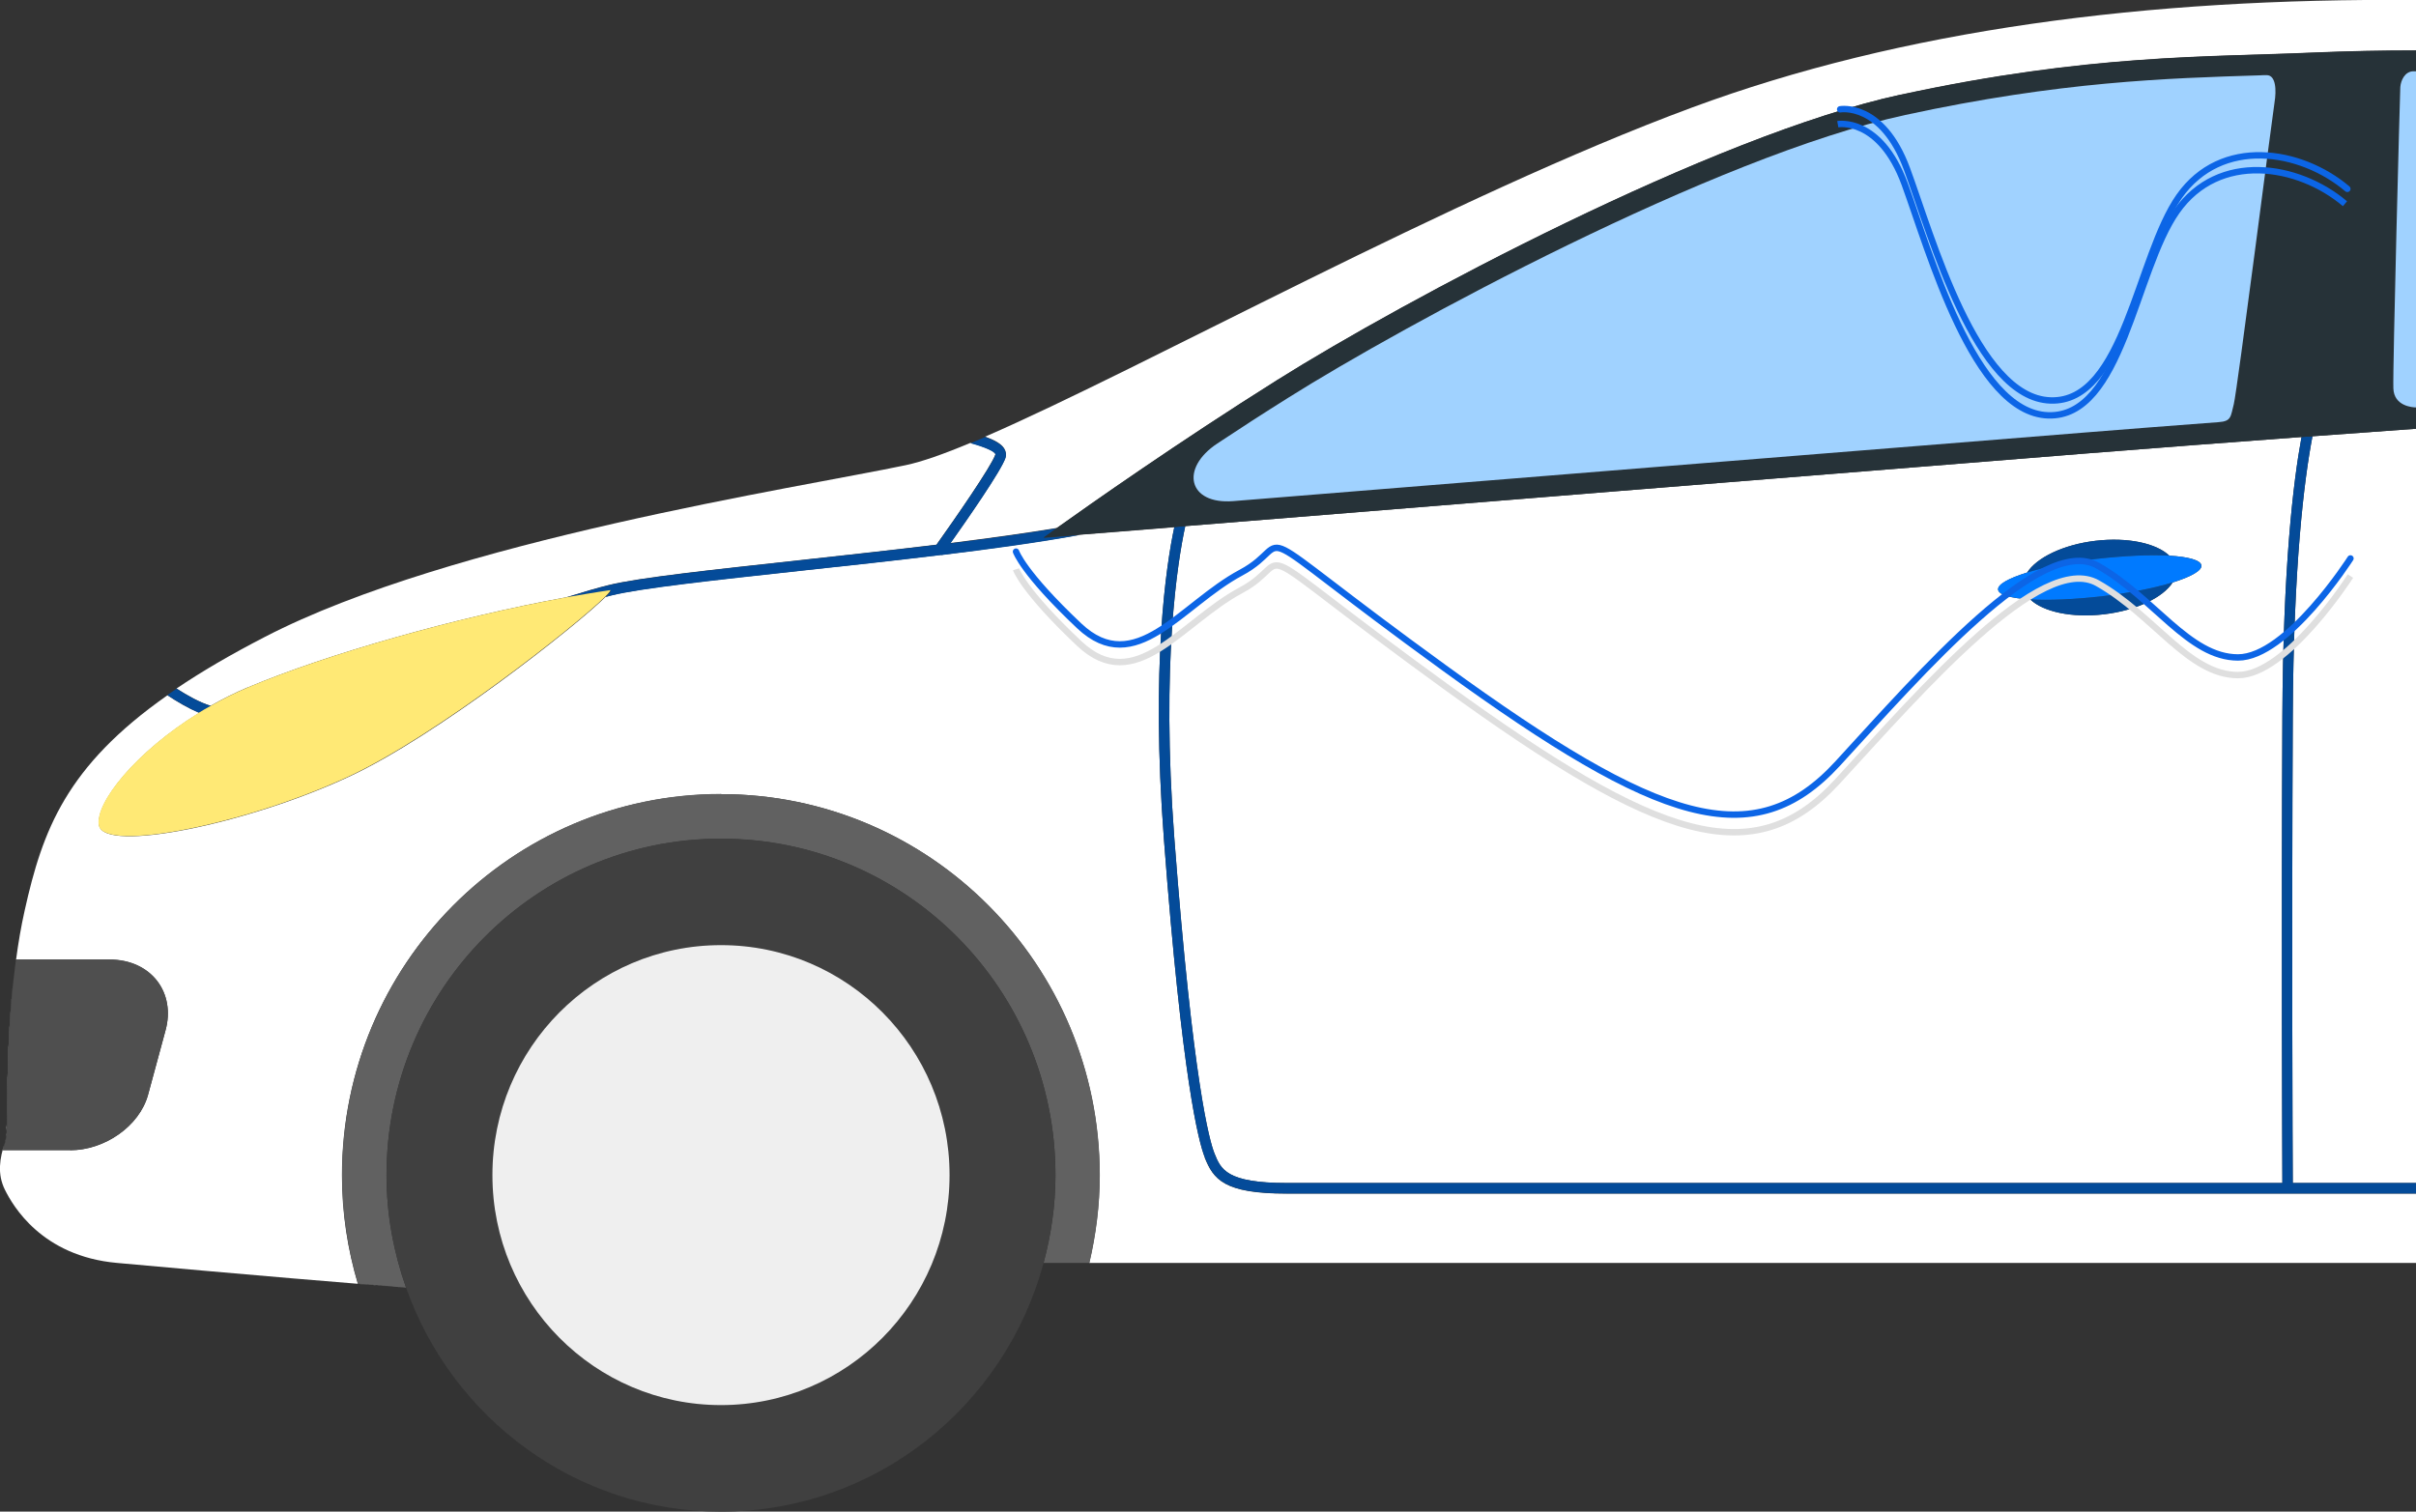 <svg width="147" height="92" viewBox="0 0 147 92" fill="none" xmlns="http://www.w3.org/2000/svg">
<rect x="0" y="0" width="147" height="92" fill="#333333" stroke="none"/>
<g id="&#236;&#158;&#144;&#235;&#143;&#153;&#236;&#176;&#168;" clip-path="url(#clip0_5877_7747)">
<g id="Group">
<path id="Vector" d="M0.411 68.332C0.478 66.532 0.433 63.077 0.844 59.388C0.422 63.077 0.467 66.532 0.411 68.332Z" fill="white"/>
<path id="Vector_2" d="M0.3 69.517C0.322 69.461 0.333 69.383 0.344 69.282C0.333 69.383 0.311 69.461 0.3 69.517Z" fill="white"/>
<path id="Vector_3" d="M0.356 69.181C0.356 69.103 0.367 69.025 0.378 68.936C0.378 69.025 0.367 69.114 0.356 69.181Z" fill="white"/>
<path id="Vector_4" d="M0.389 68.802C0.389 68.69 0.4 68.578 0.411 68.444C0.411 68.578 0.411 68.69 0.389 68.802Z" fill="white"/>
<path id="Vector_5" d="M10.22 42.283C10.387 42.16 10.553 42.048 10.731 41.925C10.553 42.048 10.387 42.171 10.22 42.283Z" fill="white"/>
<path id="Vector_6" d="M24.306 78.327C24.172 78.327 24.05 78.304 23.917 78.293C24.05 78.293 24.172 78.316 24.306 78.327Z" fill="white"/>
<path id="Vector_7" d="M102.932 6.551C88.369 11.94 69.684 22.349 59.942 26.575C60.475 26.765 60.919 27 61.097 27.29C61.208 27.469 61.231 27.67 61.175 27.86C60.919 28.643 58.842 31.617 57.831 33.048C60.142 32.757 62.353 32.455 64.308 32.131C66.285 30.711 71.673 26.921 77.727 23.12C85.358 18.324 104.199 8.24 115.652 5.758C127.093 3.276 134.403 3.477 140.69 3.197C142.834 3.108 144.934 3.063 147 3.063V-3.51965e-05C130.593 -0.134 115.696 1.822 102.932 6.551Z" fill="white"/>
<path id="Vector_8" d="M139.502 43.602C139.435 57.577 139.491 69.908 139.502 71.999H147.011V26.094C144.889 26.25 142.779 26.396 140.701 26.552C140.19 29.224 139.546 34.412 139.502 43.602Z" fill="white"/>
<path id="Vector_9" d="M73.306 70.445C72.928 69.495 71.928 65.705 70.817 51.07C70.017 40.505 70.962 34.378 71.451 32.086C69.04 32.276 67.096 32.444 65.719 32.545C63.297 32.981 60.397 33.383 57.343 33.763C57.343 33.763 57.331 33.786 57.32 33.786L57.298 33.763C54.454 34.11 51.488 34.434 48.667 34.736C43.479 35.295 38.991 35.787 37.192 36.234C37.092 36.257 36.969 36.29 36.847 36.324C35.136 38.034 26.583 44.798 21.217 47.28C15.019 50.164 6.354 51.92 6.032 50.243C5.777 48.89 8.265 45.76 12.12 43.389C11.442 43.099 10.753 42.696 10.187 42.316C4.032 46.632 2.588 50.522 1.5 55.419C1.278 56.403 1.111 57.409 0.978 58.404H6.665C9.198 58.404 10.72 60.416 10.064 62.742L9.009 66.632C8.487 68.544 6.365 70.009 4.266 70.009H0.167C0.211 69.852 0.244 69.685 0.3 69.528C-0.022 70.49 -0.178 71.451 0.3 72.413C0.778 73.374 2.533 76.449 7.11 76.862C7.11 76.862 15.896 77.667 23.706 78.293C23.061 78.237 22.417 78.193 21.773 78.137C21.151 76.046 20.806 73.832 20.806 71.529C20.806 58.717 31.126 48.331 43.857 48.331C56.587 48.331 66.907 58.717 66.907 71.529C66.907 73.363 66.674 75.152 66.274 76.862H147V72.647H78.282C74.461 72.647 73.828 71.775 73.294 70.445H73.306Z" fill="white"/>
<path id="Vector_10" d="M15.085 41.835C19.907 39.801 27.749 37.576 34.426 36.357C35.514 36.022 36.414 35.754 37.025 35.608C38.869 35.15 43.379 34.669 48.589 34.099C51.333 33.797 54.21 33.484 56.976 33.148C58.042 31.662 60.331 28.363 60.564 27.648C60.542 27.469 59.942 27.201 59.042 26.955C57.42 27.637 56.076 28.106 55.121 28.308C48.545 29.694 27.46 32.891 16.119 38.761C14.019 39.845 12.242 40.885 10.742 41.903C11.398 42.327 12.153 42.752 12.819 42.953C13.541 42.54 14.297 42.16 15.097 41.824L15.085 41.835Z" fill="white"/>
<path id="Vector_11" d="M71.451 51.014C72.584 65.973 73.606 69.484 73.894 70.199C74.283 71.16 74.605 71.999 78.293 71.999H138.869C138.869 69.897 138.802 57.554 138.869 43.591C138.913 34.535 139.524 29.359 140.035 26.597C135.436 26.933 131.004 27.279 127.016 27.592C111.23 28.855 85.458 30.935 72.117 32.02C71.662 34.11 70.64 40.315 71.451 51.014ZM123.339 34.848C123.916 33.942 125.527 33.149 127.493 32.914C129.471 32.679 131.215 33.07 131.992 33.819C133.159 33.886 133.903 34.088 133.947 34.412C133.981 34.725 133.303 35.105 132.192 35.452C131.615 36.357 130.004 37.151 128.027 37.386C126.049 37.621 124.305 37.229 123.528 36.48C122.361 36.413 121.617 36.212 121.572 35.888C121.539 35.575 122.217 35.195 123.328 34.848H123.339Z" fill="white"/>
<path id="Vector_12" d="M139.502 43.602C139.546 34.412 140.19 29.224 140.701 26.552C140.479 26.564 140.257 26.586 140.035 26.597C139.524 29.359 138.913 34.535 138.869 43.591C138.802 57.555 138.857 69.886 138.869 71.999H78.293C74.617 71.999 74.283 71.161 73.894 70.199C73.606 69.484 72.595 65.973 71.451 51.014C70.64 40.315 71.662 34.11 72.117 32.02C71.884 32.042 71.673 32.053 71.451 32.075C70.962 34.367 70.017 40.494 70.817 51.059C71.928 65.705 72.928 69.484 73.306 70.434C73.839 71.764 74.461 72.636 78.293 72.636H147.011V71.999H139.502C139.491 69.908 139.435 57.566 139.502 43.602Z" fill="#044B99"/>
<path id="Vector_13" d="M60.575 27.659C60.342 28.375 58.042 31.662 56.987 33.16C54.221 33.495 51.333 33.808 48.6 34.11C43.39 34.68 38.891 35.161 37.036 35.619C36.425 35.765 35.525 36.033 34.437 36.368C35.359 36.201 36.247 36.055 37.114 35.932C37.214 35.921 37.114 36.067 36.847 36.335C36.969 36.301 37.092 36.268 37.192 36.245C39.002 35.798 43.479 35.318 48.667 34.747C51.488 34.446 54.454 34.121 57.298 33.775L57.32 33.797C57.32 33.797 57.331 33.775 57.343 33.775C60.397 33.406 63.308 33.003 65.718 32.556C64.308 32.668 63.497 32.735 63.497 32.735C63.497 32.735 63.797 32.523 64.308 32.154C62.352 32.478 60.142 32.78 57.831 33.07C58.842 31.639 60.908 28.666 61.175 27.883C61.242 27.693 61.208 27.492 61.097 27.313C60.919 27.022 60.475 26.787 59.942 26.597C59.631 26.731 59.342 26.854 59.053 26.977C59.953 27.223 60.553 27.492 60.575 27.67V27.659Z" fill="#044B99"/>
<path id="Vector_14" d="M12.819 42.965C12.164 42.763 11.398 42.338 10.742 41.914C10.564 42.037 10.398 42.16 10.231 42.271C10.22 42.271 10.198 42.294 10.187 42.305C10.742 42.674 11.431 43.087 12.12 43.378C12.353 43.233 12.586 43.099 12.831 42.965H12.819Z" fill="#044B99"/>
<path id="Vector_15" d="M43.868 48.32C31.137 48.32 20.817 58.706 20.817 71.518C20.817 73.821 21.162 76.035 21.784 78.126C22.428 78.181 23.073 78.226 23.717 78.282C23.784 78.282 23.861 78.293 23.928 78.305C24.061 78.305 24.183 78.327 24.317 78.338C24.45 78.338 24.583 78.36 24.706 78.372C23.95 76.225 23.517 73.933 23.517 71.529C23.517 60.215 32.626 51.048 43.868 51.048C55.11 51.048 64.219 60.215 64.219 71.529C64.219 73.374 63.952 75.163 63.497 76.862H66.285C66.685 75.152 66.918 73.363 66.918 71.529C66.918 58.717 56.598 48.331 43.868 48.331V48.32Z" fill="#616161"/>
<path id="Vector_16" d="M43.868 51.037C32.626 51.037 23.517 60.204 23.517 71.518C23.517 73.922 23.95 76.214 24.706 78.361C27.505 86.298 35.014 92 43.868 92C53.266 92 61.164 85.572 63.497 76.851C63.952 75.152 64.219 73.363 64.219 71.518C64.219 60.204 55.11 51.037 43.868 51.037ZM43.868 85.516C36.181 85.516 29.96 79.244 29.96 71.518C29.96 63.793 36.192 57.521 43.868 57.521C51.544 57.521 57.776 63.782 57.776 71.518C57.776 79.255 51.544 85.516 43.868 85.516Z" fill="#404040"/>
<path id="Vector_17" d="M57.776 71.518C57.776 63.782 51.544 57.521 43.868 57.521C36.192 57.521 29.96 63.782 29.96 71.518C29.96 79.255 36.192 85.516 43.868 85.516C51.544 85.516 57.776 79.244 57.776 71.518Z" fill="#EFEFEF"/>
<path id="Vector_18" d="M115.652 5.758C104.21 8.24 85.359 18.324 77.727 23.12C71.684 26.921 66.296 30.723 64.308 32.131C63.786 32.5 63.497 32.713 63.497 32.713C63.497 32.713 64.308 32.645 65.719 32.534C67.085 32.422 69.04 32.265 71.451 32.075C71.673 32.053 71.884 32.042 72.117 32.019C85.459 30.935 111.241 28.855 127.016 27.592C130.993 27.279 135.425 26.933 140.035 26.597C140.257 26.586 140.479 26.564 140.701 26.552C142.779 26.396 144.889 26.25 147.011 26.094V24.808C146.789 24.808 145.667 24.719 145.623 23.646C145.578 22.449 146.022 5.735 146.045 5.31C146.067 4.886 146.322 4.36 146.822 4.349C146.889 4.349 146.945 4.349 147.011 4.349V3.074C144.945 3.074 142.845 3.119 140.701 3.209C134.414 3.488 127.105 3.287 115.663 5.769L115.652 5.758ZM138.402 6.238C138.28 6.987 136.125 23.836 135.925 24.596C135.725 25.356 135.791 25.636 135.003 25.692C132.17 25.904 129.448 26.116 126.927 26.318C112.263 27.491 88.969 29.37 75.039 30.499C72.306 30.723 71.784 28.509 74.083 26.988C75.461 26.083 76.916 25.144 78.416 24.193C85.303 19.856 104.31 9.514 115.929 6.999C125.383 4.953 131.837 4.751 137.536 4.584C137.669 4.584 137.791 4.584 137.924 4.573C138.502 4.561 138.535 5.489 138.413 6.238H138.402Z" fill="#263238"/>
<path id="Vector_19" d="M137.913 4.573C137.78 4.573 137.658 4.573 137.524 4.584C131.826 4.763 125.361 4.953 115.918 6.999C104.31 9.514 85.292 19.856 78.404 24.194C76.905 25.133 75.45 26.072 74.072 26.988C71.773 28.509 72.295 30.711 75.028 30.499C88.958 29.37 112.252 27.492 126.916 26.318C129.437 26.116 132.17 25.904 134.992 25.692C135.78 25.636 135.714 25.356 135.914 24.596C136.114 23.836 138.269 6.976 138.391 6.238C138.513 5.489 138.48 4.561 137.902 4.573H137.913Z" fill="#A0D2FF"/>
<path id="Vector_20" d="M37.103 35.921C36.236 36.044 35.348 36.201 34.426 36.357C27.738 37.576 19.907 39.801 15.085 41.835C14.286 42.171 13.53 42.551 12.808 42.965C12.564 43.099 12.331 43.233 12.097 43.378C8.243 45.76 5.754 48.879 6.01 50.232C6.332 51.909 14.997 50.153 21.195 47.269C26.561 44.776 35.114 38.023 36.825 36.312C37.092 36.044 37.203 35.899 37.092 35.91L37.103 35.921Z" fill="#FFE975"/>
<path id="Vector_21" d="M146.045 5.299C146.022 5.724 145.578 22.438 145.623 23.634C145.656 24.719 146.789 24.797 147.011 24.797V4.338C146.944 4.338 146.889 4.338 146.822 4.338C146.322 4.36 146.078 4.886 146.045 5.299Z" fill="#A0D2FF"/>
<path id="Vector_22" d="M4.266 69.998C6.365 69.998 8.487 68.533 9.009 66.621L10.064 62.731C10.709 60.406 9.198 58.393 6.665 58.393H0.966C0.966 58.393 0.966 58.438 0.966 58.46C0.922 58.762 0.889 59.064 0.855 59.366C0.433 63.066 0.478 66.51 0.422 68.31C0.422 68.343 0.422 68.377 0.422 68.421C0.422 68.544 0.422 68.668 0.4 68.779C0.4 68.824 0.4 68.88 0.4 68.913C0.4 69.003 0.389 69.092 0.378 69.159C0.378 69.193 0.378 69.227 0.367 69.26C0.355 69.361 0.333 69.439 0.322 69.495C0.267 69.651 0.233 69.819 0.189 69.975H4.288L4.266 69.998Z" fill="#4F4F4F"/>
<path id="Vector_23" d="M131.992 33.819C131.215 33.07 129.471 32.679 127.493 32.914C125.527 33.149 123.916 33.942 123.339 34.848C124.427 34.513 125.938 34.211 127.627 34.01C129.315 33.808 130.859 33.752 131.992 33.819Z" fill="#044B99"/>
<path id="Vector_24" d="M123.528 36.48C124.305 37.229 126.049 37.621 128.027 37.386C130.004 37.151 131.604 36.357 132.192 35.452C131.104 35.787 129.593 36.089 127.904 36.29C126.216 36.491 124.683 36.547 123.539 36.48H123.528Z" fill="#044B99"/>
<path id="Vector_25" d="M123.528 36.48C124.672 36.547 126.205 36.48 127.893 36.29C129.582 36.089 131.093 35.787 132.181 35.452C133.303 35.105 133.981 34.736 133.936 34.412C133.903 34.099 133.159 33.886 131.981 33.819C130.837 33.752 129.304 33.819 127.616 34.009C125.927 34.211 124.416 34.512 123.328 34.848C122.206 35.194 121.528 35.563 121.572 35.888C121.606 36.201 122.361 36.413 123.528 36.48Z" fill="#007AFF"/>
</g>
<g id="Group_2">
<path id="Vector_26" d="M111.964 6.652C111.964 6.652 114.518 6.194 116.029 10.286C117.54 14.377 120.239 24.227 124.761 24.372C129.271 24.529 130.026 15.585 132.592 11.951C135.147 8.318 139.968 9.078 142.823 11.493" stroke="#0C65E6" stroke-width="0.39" stroke-miterlimit="10" stroke-linecap="round"/>
<path id="Vector_27" d="M111.819 7.558C111.819 7.558 114.374 7.099 115.885 11.191C117.384 15.283 120.095 25.133 124.616 25.278C129.126 25.434 129.882 16.49 132.448 12.857C135.003 9.223 139.824 9.984 142.679 12.399" stroke="#0C65E6" stroke-width="0.39" stroke-miterlimit="10"/>
<path id="Vector_28" d="M61.819 33.573C61.819 33.573 62.242 34.859 65.663 38.09C69.084 41.321 71.862 36.804 75.494 34.859C79.126 32.925 74.85 31.203 87.891 40.661C100.922 50.12 106.698 52.054 111.819 46.464C116.951 40.874 124.216 32.489 127.627 34.423C131.048 36.357 133.181 40.013 136.169 40.013C139.157 40.013 143.012 33.987 143.012 33.987" stroke="#0C65E6" stroke-width="0.39" stroke-miterlimit="10" stroke-linecap="round"/>
<path id="Vector_29" d="M61.819 34.647C61.819 34.647 62.242 35.932 65.663 39.163C69.084 42.394 71.862 37.878 75.494 35.932C79.126 33.998 74.85 32.276 87.891 41.735C100.922 51.193 106.698 53.127 111.819 47.537C116.951 41.947 124.216 33.562 127.627 35.496C131.048 37.431 133.181 41.086 136.169 41.086C139.157 41.086 143.012 35.06 143.012 35.06" stroke="#DFDFDF" stroke-width="0.39" stroke-miterlimit="10"/>
</g>
</g>
<defs>
<clipPath id="clip0_5877_7747">
<rect width="147" height="92" fill="white"/>
</clipPath>
</defs>
</svg>
